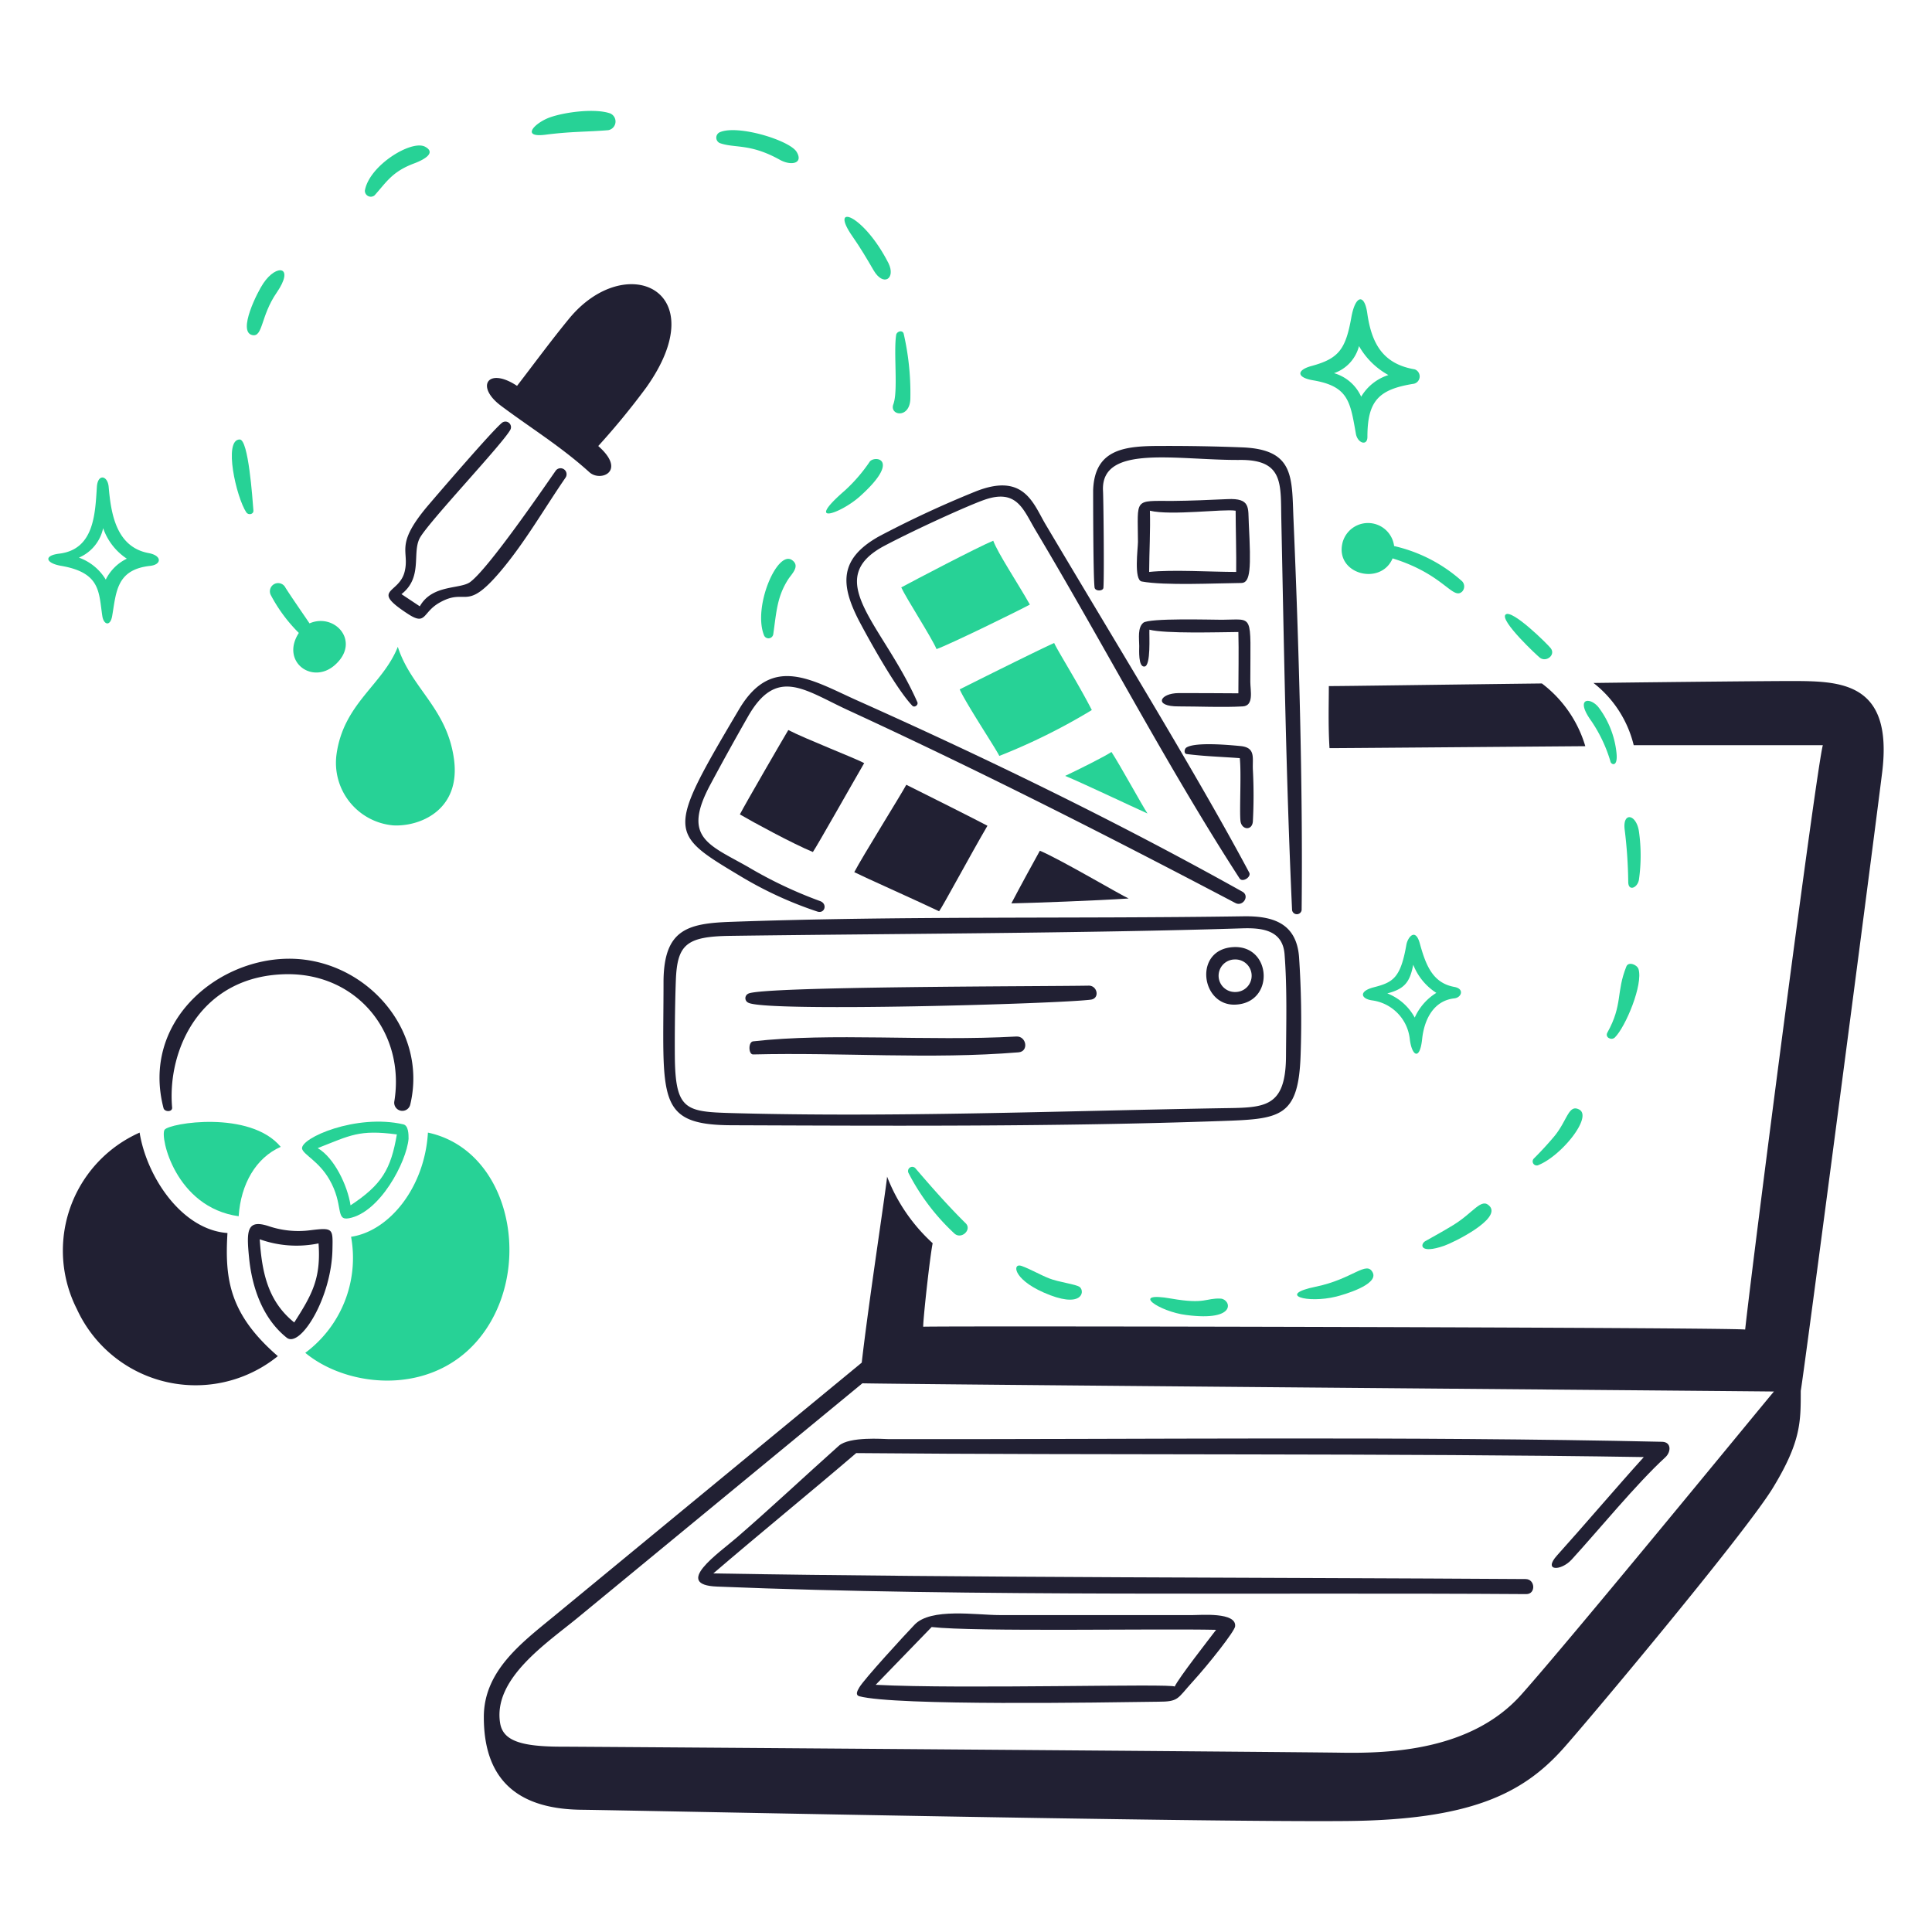 <svg xmlns="http://www.w3.org/2000/svg" viewBox="0 0 200 200"><path d="M77.486 103.81c1.962.973 32.108.109 35.44-.327.958-.133.67-1.487-.249-1.449-4.539.086-33.945.063-35.222.834a.514.514 0 0 0 .031.942Z" fill="#212033"></path><path d="M127.844 104c4.149-.129 3.823-6.167-.164-5.956-4.149.222-3.372 6.062.164 5.956Zm-.1-4.672a1.685 1.685 0 1 1 .132 3.364 1.685 1.685 0 0 1-.133-3.367Z" fill="#212033"></path><path d="M122.02 71.748c-1.962.008-2.654 1.4 0 1.378 2.087 0 4.57.117 6.634 0 1.175-.07.778-1.642.778-2.561 0-7.2.419-6.419-2.935-6.408-1.129 0-7.544-.194-8.144.312s-.429 1.6-.421 2.406c0 .4-.116 2.211.553 2.125s.468-3.223.5-3.815c1.665.428 7.115.257 9.211.241.053 1.877 0 4.625 0 6.346-1.972-.008-4.206-.031-6.176-.024Z" fill="#212033"></path><path d="M105.211 107.3c-9.267.516-19.208-.42-27.25.5-.514.055-.491 1.363 0 1.355 9.257-.226 18.312.529 27.475-.218 1.09-.09.826-1.698-.225-1.637Z" fill="#212033"></path><path d="M94.443 73.056c.224.236.647-.078.522-.366-3.521-8.013-10.032-12.7-3.371-16.21 3.34-1.759 8.65-4.157 10.292-4.733 3.418-1.2 4.049 1.035 5.334 3.176 7.053 11.819 13.7 24.58 21.1 36.009.3.459 1.238-.148 1-.6-5.237-9.832-13.567-23.38-21.073-36.032-1.284-2.164-2.234-5.45-7.311-3.4a107.52 107.52 0 0 0-9.926 4.617c-4.181 2.336-4 5.022-2.095 8.728 1.145 2.17 3.87 7.066 5.528 8.811Z" fill="#212033"></path><path d="M76.723 90.745a39.5 39.5 0 0 0 7.871 3.613c.779.272 1.1-.779.312-1.075a44.433 44.433 0 0 1-7.459-3.534c-4.111-2.336-6.875-3.029-3.893-8.564a284.892 284.892 0 0 1 3.846-6.953c2.951-5.232 5.816-2.85 10.254-.779 13.734 6.33 26.877 13 40.229 20.025.778.413 1.51-.732.732-1.168-12.94-7.233-26.332-13.741-39.809-19.768-4.671-2.078-8.868-4.912-12.3.888-7.579 12.8-7.325 12.787.217 17.315Z" fill="#212033"></path><path d="M118.189 60.194c2.383.445 7.661.179 10.308.156.967 0 1.013-1.557.779-6.135-.086-1.643.219-2.663-2.218-2.546-1.9.086-3.792.171-5.692.187-4.049 0-3.581-.311-3.566 4.243 0 .662-.443 3.94.389 4.095Zm.849-7.326c2.2.53 7.662-.21 8.875 0 0 1.557.087 4.726.056 6.338-2.578 0-6.587-.257-9.009 0 .008-2.048.14-4.321.078-6.338Z" fill="#212033"></path><path d="M128.412 84.968c.1.951 1.207 1.059 1.284.071a50.966 50.966 0 0 0 0-5.388c-.054-1.215.313-2.274-1.3-2.421-1.121-.109-4.616-.436-5.567.147-.248.148-.279.639 0 .678 1.831.241 3.676.288 5.513.428.172 1.51-.042 5.404.07 6.485Z" fill="#212033"></path><path d="M75.711 116.485c16.856.063 33.837.156 50.684-.437 6.12-.21 8.036-.327 8.245-6.866a99.338 99.338 0 0 0-.163-10.121c-.28-3.59-2.841-4.252-5.777-4.205-17.728.265-35.417-.062-53.137.577-4.43.162-6.812.832-6.875 6.08 0 12.157-.866 14.937 7.023 14.972Zm-5.746-15.035c.146-3.69 1.106-4.508 5.629-4.57 15.572-.217 36.928-.264 53-.778 2.017-.063 4.189.156 4.384 2.686.271 3.5.17 7.061.148 10.581-.04 5.528-2.391 5.278-6.93 5.357-16.677.288-33.914.957-50.451.5-4.617-.132-5.761-.3-5.878-5.34-.026-1.172-.02-5.454.098-8.436Z" fill="#212033"></path><path d="M114.226 60.84c.093-1.324 0-9.576-.046-10.082-.19-4.819 7.689-3.1 14.162-3.145 4.593-.047 4.22 2.538 4.3 6.181.272 12.964.49 26.923 1.113 40.416a.5.5 0 0 0 .99 0c.139-12.847-.3-27.826-.841-40.392-.188-4.368.155-7.295-5.319-7.506q-4.166-.163-8.338-.148c-3.683 0-6.937.226-7.085 4.586 0 .716 0 8.907.148 10.075.06.397.89.389.916.015Z" fill="#212033"></path><path d="M51.863 42.007c3.117 2.332 6.19 4.2 9.156 6.882 1.145 1.036 3.893-.1.911-2.717a76.822 76.822 0 0 0 4.97-6.057c7.186-10.121-2.157-14.263-8.012-7.1-1.853 2.258-3.581 4.617-5.364 6.93-3-1.994-4.36.042-1.661 2.062Z" fill="#212033"></path><path d="M51.848 59.1c2.507-2.974 4.5-6.462 6.7-9.662a.623.623 0 0 0-1.013-.724c-1.463 2.109-6.968 10.121-8.852 11.53-1.028.779-3.939.226-5.224 2.523l-1.9-1.262c2.211-1.72 1.1-4.2 1.869-5.753s8.751-9.943 9.42-11.3a.576.576 0 0 0-.84-.717c-.865.623-6.937 7.7-7.786 8.7-3.418 4.08-1.791 4.57-2.336 6.75-.576 2.336-3.62 1.775.319 4.352 1.955 1.285 1.48-.132 3.309-1.16 2.838-1.599 2.652 1.088 6.334-3.277Z" fill="#212033"></path><path d="M76.271 159.166c-1.86 1.612-6.688 4.913-2.016 5.077 26.471 1.081 56.835.59 83.75.778 1.006 0 .927-1.557-.077-1.557-25.826-.171-57.98-.132-84.086-.584 4.928-4.228 9.865-8.238 14.793-12.457 24.136.226 56.579 0 81.532.413-2.546 2.8-6.439 7.365-8.977 10.175-1.5 1.667.405 1.635 1.5.443 2.717-2.965 6.742-7.886 9.708-10.6.592-.545.639-1.557-.31-1.6-26.472-.591-53.722-.233-80.194-.281-.4 0-3.963-.288-5.06.694-3.509 3.133-6.988 6.402-10.563 9.499Z" fill="#212033"></path><path d="M164.11 77.245a12.644 12.644 0 0 0-4.494-6.493c-11.1.132-20.242.272-22.056.272 0 1.846-.077 4.057.07 6.424 1.316 0 13.54-.102 26.48-.203Z" fill="#212033"></path><path d="M123.468 167.193H103.49c-2.429 0-7.131-.778-8.821 1-1.035 1.081-5.209 5.621-5.722 6.5-.234.389-.4.779 0 .9 3.783 1.012 25.24.646 30.932.568 2.157 0 1.977-.3 3.543-2.024 1.735-1.9 4.39-5.271 4.437-5.777.163-1.494-3.566-1.167-4.391-1.167Zm-32.817 7.217 5.793-5.98c4.515.515 23.263.149 29.446.289-.857 1.129-3.847 4.943-4.291 5.878.001-.35-22.099.281-30.948-.187Z" fill="#212033"></path><path d="M185.357 70.5c-2.165 0-11.274.086-20.4.2a11.657 11.657 0 0 1 4.165 6.443H188.7c-.661 2.335-7.155 52.379-8.042 60.491-1.767-.218-80.372-.39-85.09-.295 0-.881.685-7.171.981-8.643a18.188 18.188 0 0 1-4.718-6.891c-.085 1.137-1.908 12.995-2.624 19.254l-31.921 26.3c-3.325 2.733-7.218 5.645-7.2 10.41 0 7.124 4.251 9.506 10.083 9.576s63.437 1.3 79.094 1.168c12.933-.1 18.343-2.834 22.477-7.411 2.126-2.336 18.881-22.3 21.8-27.095s2.873-6.859 2.873-10.028c.3-1.557 7.242-54.5 8.424-63.991s-4.396-9.482-9.48-9.488Zm-27.881 104.938c-5.168 5.794-13.648 6.081-18.686 6s-72.407-.584-80.621-.623c-4.243 0-6.08-.615-6.392-2.413-.778-4.625 4.82-8.293 8.052-10.955L89.273 143.2c5.9.117 80.06.709 94.364.849-1.379 1.625-20.997 25.599-26.161 31.389Z" fill="#212033"></path><path d="M102.221 85.482c-.957-.514-6.89-3.5-8.4-4.243-.552 1.035-4.539 7.42-5.387 9.047 1.035.521 6.228 2.834 8.782 4.048.326-.405 3.316-5.971 5.005-8.852Z" fill="#212033"></path><path d="M76.591 84.307c1.323.778 5.527 3.059 7.559 3.892.444-.638 4.236-7.357 5.31-9.2-.848-.475-6.088-2.507-7.855-3.426-.505.839-4.423 7.589-5.014 8.734Z" fill="#212033"></path><path d="M116.835 93.011c-.778-.335-7.086-4.064-9.188-4.944-.513.919-2.141 3.893-2.95 5.45 2.103-.039 8.891-.288 12.138-.506Z" fill="#212033"></path><path d="M23.547 127.642c-4.718-.336-8.354-5.793-9.094-10.395a13.365 13.365 0 0 0-6.493 18.274 13.52 13.52 0 0 0 20.8 4.866c-5.011-4.337-5.501-7.965-5.213-12.745Z" fill="#212033"></path><path d="M29.76 99.247c-7.506.11-15.128 6.68-12.831 15.47.109.405.934.421.888-.07-.53-6.026 2.989-13.765 12-13.8 7.257 0 12.154 6.151 11 13.189a.841.841 0 0 0 1.651.312c1.882-7.883-4.806-15.217-12.708-15.101Z" fill="#212033"></path><path d="M32.072 127.361a9.623 9.623 0 0 1-4.228-.42c-2.335-.779-2.335.5-2.055 3.309s1.292 6.158 3.893 8.229c1.393 1.106 4.671-4.134 4.734-9.234.046-2.094.053-2.178-2.344-1.884ZM30.46 136.9c-2.693-2.165-3.347-5.108-3.573-8.611a11.3 11.3 0 0 0 6.088.428c.265 3.643-.685 5.324-2.515 8.183Z" fill="#212033"></path><path d="M150.555 103.35c.74-.081 1.074-.988 0-1.183-2.242-.405-2.952-2.242-3.574-4.493-.468-1.713-1.269-.6-1.393.126-.6 3.44-1.371 3.892-3.379 4.406-1.62.421-1.3 1.2-.164 1.354a4.526 4.526 0 0 1 3.893 3.979c.2 1.759 1.043 2.335 1.284 0 .219-2.024 1.193-3.956 3.333-4.189Zm-4.1 1.993a5.505 5.505 0 0 0-2.842-2.507c1.838-.474 2.336-1.207 2.686-2.966a6.094 6.094 0 0 0 2.39 2.912 5.773 5.773 0 0 0-2.237 2.561Z" fill="#27d296"></path><path d="M135.926 39.368c3.681.624 3.846 2.219 4.437 5.543.179.973 1.192 1.3 1.192.311 0-3.791 1.221-4.928 4.826-5.5a.779.779 0 0 0 .071-1.487c-3.255-.553-4.461-2.616-4.913-5.816-.3-2.071-1.23-1.861-1.643.405-.592 3.348-1.316 4.3-4.119 5.061-1.572.424-1.577 1.191.149 1.483Zm4.757-3.543a7.872 7.872 0 0 0 3.044 3 5.058 5.058 0 0 0-2.819 2.242 4.416 4.416 0 0 0-2.81-2.437 4.008 4.008 0 0 0 2.585-2.805Z" fill="#27d296"></path><path d="M15.4 57.259c-3.425-.629-3.916-4.2-4.15-6.851-.1-1.192-1.129-1.41-1.222 0-.179 2.771-.273 6.469-3.893 6.905-1.666.2-1.394.989.187 1.262 4.126.708 3.893 2.733 4.274 5.216.14.888.826 1.106 1.02-.047.421-2.468.444-4.772 3.893-5.161 1.256-.125 1.272-1.069-.109-1.324ZM10.949 60a5.338 5.338 0 0 0-2.779-2.274 4.289 4.289 0 0 0 2.507-3.052 6.232 6.232 0 0 0 2.452 3.161A4.739 4.739 0 0 0 10.949 60Z" fill="#27d296"></path><path d="M168.555 91.306c.008 1 .957.615 1.106-.234a17.768 17.768 0 0 0 0-5.014c-.273-1.8-1.721-2.047-1.472-.148a48.223 48.223 0 0 1 .366 5.396Z" fill="#27d296"></path><path d="M63.176 11.744c-1.557-.553-4.671-.148-6.229.4s-3.114 2.141-.467 1.8 4.181-.28 6.478-.467a.912.912 0 0 0 .218-1.733Z" fill="#27d296"></path><path d="M79.105 65.8a.5.5 0 0 0 .942-.14c.335-2.336.39-3.893 1.558-5.707.365-.553 1.237-1.347.412-1.954-1.534-1.168-4.126 4.866-2.912 7.801Z" fill="#27d296"></path><path d="M74.512 13.69a.615.615 0 0 0 0 1.121c1.557.561 3.114 0 6.228 1.737 1.192.654 2.453.358 1.721-.833s-6.09-2.84-7.949-2.025Z" fill="#27d296"></path><path d="M38.768 20.231c1.23-1.363 1.806-2.445 4.064-3.3.49-.179 2.569-1 1.168-1.744s-5.785 1.939-6.229 4.547a.616.616 0 0 0 .997.497Z" fill="#27d296"></path><path d="M26.233 52.844c-.1-1.261-.514-7.357-1.417-7.349-1.713 0-.366 5.971.685 7.552.199.296.764.218.732-.203Z" fill="#27d296"></path><path d="M26.116 34.688c1.113.243.856-1.977 2.523-4.391 1.9-2.756 0-3.021-1.371-.981-.591.849-2.717 5.031-1.152 5.372Z" fill="#27d296"></path><path d="M138.962 56.247c-.725 3.21 3.978 4.422 5.2 1.557 5.341 1.651 6.228 4.368 7.209 3.426a.78.78 0 0 0 0-1.044 15.757 15.757 0 0 0-7.053-3.659 2.725 2.725 0 0 0-5.357-.28Z" fill="#27d296"></path><path d="M90.044 47.776a16.486 16.486 0 0 1-2.624 3.037c-4.173 3.62-.49 2.405 1.557.607 4.337-3.87 1.628-4.313 1.067-3.644Z" fill="#27d296"></path><path d="M34.665 68.844c2.726-2.412 0-5.45-2.624-4.313-.825-1.222-1.682-2.437-2.484-3.683a.85.85 0 1 0-1.51.779 16.108 16.108 0 0 0 2.888 3.893c-1.915 2.958 1.379 5.404 3.73 3.324Z" fill="#27d296"></path><path d="M160.528 67.1c-.328-.42-4.025-4.087-4.672-3.48s3.357 4.337 3.575 4.485c.669.467 1.633-.319 1.097-1.005Z" fill="#27d296"></path><path d="M150.446 126.816c-.952.583-1.924 1.121-2.9 1.667-.529.3-.63 1.385 1.97.474.9-.31 5.979-2.779 4.672-4.118-.846-.88-1.651.697-3.742 1.977Z" fill="#27d296"></path><path d="M136.2 133.2c-4.065.835-.894 1.768 2.134 1.02.716-.18 4.414-1.223 3.768-2.492s-2.052.681-5.902 1.472Z" fill="#27d296"></path><path d="M167.34 77.953a9.419 9.419 0 0 0-1.813-4.671c-.833-1.137-2.593-1.137-.779 1.378a14.977 14.977 0 0 1 1.962 4.158c.031.311.79.708.63-.865Z" fill="#27d296"></path><path d="M168.361 100.049c-1.082 2.706-.351 3.94-1.97 6.851-.265.468.4.85.778.5 1.113-1.1 2.951-5.5 2.445-7.093-.179-.476-1.045-.78-1.253-.258Z" fill="#27d296"></path><path d="M163.487 114.865c-1.12-.608-1.23 1.145-2.616 2.8a35.665 35.665 0 0 1-2.079 2.258.421.421 0 0 0 .5.67c2.381-.978 5.581-4.974 4.195-5.728Z" fill="#27d296"></path><path d="M126.357 134.431c-1.557-.074-1.557.615-5.1 0-4.4-.779-1.238 1.362 1.557 1.7 5.372.698 4.594-1.651 3.543-1.7Z" fill="#27d296"></path><path d="M88.269 24.505c.78 1.112 1.472 2.281 2.149 3.449 1.028 1.79 2.336.887 1.557-.709-2.616-5.131-6.215-6.318-3.706-2.74Z" fill="#27d296"></path><path d="M94.241 41.221a27.513 27.513 0 0 0-.693-6.68c-.133-.429-.732-.226-.779.14-.28 1.853.218 5.792-.288 7.163-.444 1.175 1.735 1.556 1.76-.623Z" fill="#27d296"></path><path d="M94.762 120.938a.436.436 0 0 0-.708.5 22.62 22.62 0 0 0 4.718 6.229c.724.716 1.907-.383 1.168-1.06-1.822-1.799-3.509-3.726-5.178-5.669Z" fill="#27d296"></path><path d="M108.582 132.328c-.956-.383-1.853-.918-2.819-1.276s-.957 1.315 2.258 2.74c3.963 1.761 4.338-.07 3.754-.56-.398-.296-2.188-.5-3.193-.904Z" fill="#27d296"></path><path d="M109.127 66.563c-1.736.779-7.786 3.8-9.779 4.8.631 1.44 3.807 6.228 4.1 6.89a63.065 63.065 0 0 0 9.577-4.749c-1.399-2.737-3.493-6.053-3.898-6.941Z" fill="#27d296"></path><path d="M106.612 62.585c-1.323-2.336-3.317-5.318-3.791-6.61-1.557.63-8.377 4.212-9.523 4.834.522 1.145 3.115 5.131 3.652 6.385 1.371-.483 8.45-3.948 9.662-4.609Z" fill="#27d296"></path><path d="M110.264 80.32c1.627.662 6.789 3.115 8.525 3.893-.522-.778-2.842-5.014-3.729-6.369-.771.506-3.395 1.814-4.796 2.476Z" fill="#27d296"></path><path d="M34.828 78.156a6.5 6.5 0 0 0 5.878 7.287c2.733.148 7.007-1.557 6.291-6.851s-4.43-7.334-5.816-11.632c-1.573 3.971-5.649 5.864-6.353 11.196Z" fill="#27d296"></path><path d="M34.081 122.075c1.541 2.64.591 4.313 2.04 4.04 3.207-.59 5.963-5.823 6.174-8.229 0-.435 0-1.37-.545-1.495-4.867-1.121-10.682 1.418-10.48 2.531.164.622 1.71 1.267 2.811 3.153Zm7.007-4.672c-.623 3.652-1.557 5.232-4.8 7.373-.3-2.016-1.674-4.927-3.4-5.925 3.379-1.315 4.267-1.938 8.183-1.417Z" fill="#27d296"></path><path d="M44.3 117.247c-.342 5.724-4.033 10.207-7.957 10.784a12.237 12.237 0 0 1-4.741 12.013c4.617 3.83 14.076 4.617 18.794-2.562S52.5 119 44.3 117.247Z" fill="#27d296"></path><path d="M17.038 116.952c-.5.7 1.105 8.035 7.669 8.953.218-3.324 1.775-6.041 4.352-7.185-3.177-3.82-11.528-2.466-12.021-1.768Z" fill="#27d296"></path></svg>